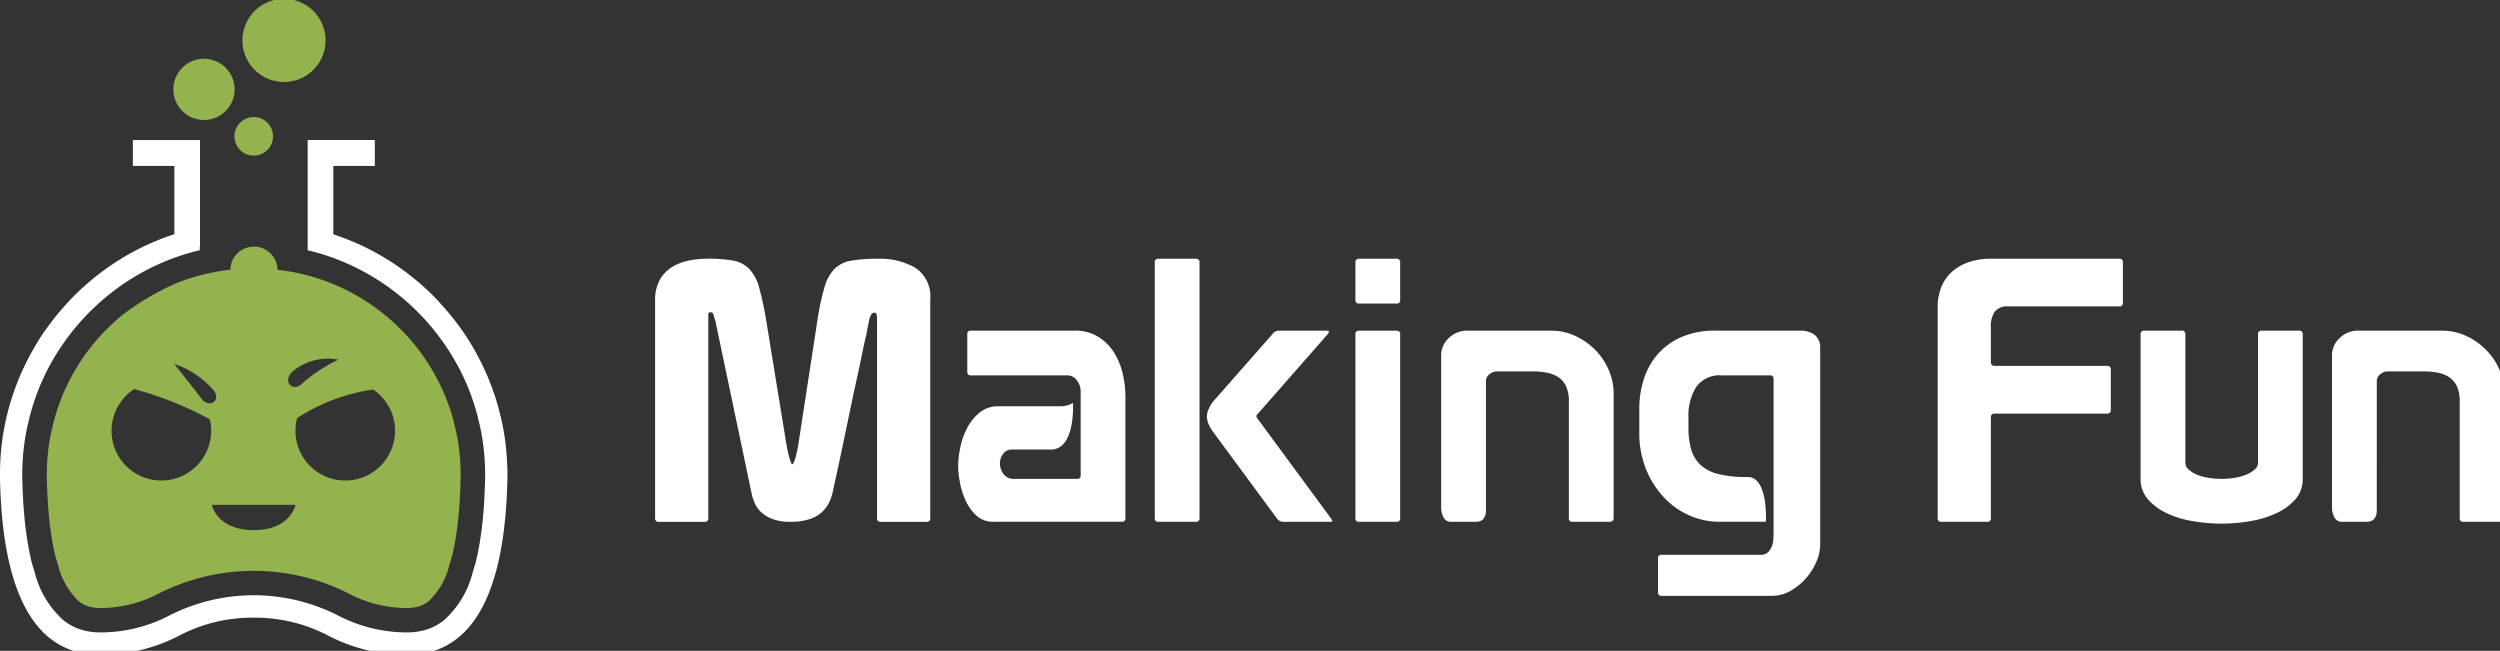 <svg xmlns="http://www.w3.org/2000/svg" xmlns:xlink="http://www.w3.org/1999/xlink" width="242" height="63" viewBox="0 0 242 63">
  <rect x="0" y="0" width="242" height="63" fill="#333333" stroke="none"/>
  <defs>
    <clipPath id="clip-path">
      <rect id="Rectangle_31" data-name="Rectangle 31" width="242" height="63" transform="translate(0 0)" fill="none"/>
    </clipPath>
  </defs>
  <g id="mf-logo" transform="translate(-62.584 -0.132)">
    <g id="Group_20" data-name="Group 20" transform="translate(62.584 0.132)" clip-path="url(#clip-path)">
      <path id="Path_20" data-name="Path 20" d="M139.275,27.313a1.867,1.867,0,1,1-.65-2.559,1.868,1.868,0,0,1,.65,2.559" transform="translate(-113.109 -13.162)" fill="#94b24d"/>
      <path id="Path_21" data-name="Path 21" d="M128.657,16.892a2.964,2.964,0,1,1-1.031-4.063,2.963,2.963,0,0,1,1.031,4.063" transform="translate(-106.365 -6.725)" fill="#94b24d"/>
      <path id="Path_22" data-name="Path 22" d="M144.942,6.08a4.023,4.023,0,1,1-1.4-5.513,4.022,4.022,0,0,1,1.4,5.513" transform="translate(-113.993 -0.111)" fill="#94b24d"/>
      <path id="Path_23" data-name="Path 23" d="M136.313,60.956q-.032-1.1-.152-2.173c-.038-.326-.08-.648-.131-.967-.117-.736-.269-1.461-.448-2.174-.134-.523-.28-1.039-.446-1.547-.023-.075-.05-.148-.076-.219-.118-.358-.247-.708-.381-1.058-.086-.221-.174-.442-.266-.662-.064-.152-.134-.3-.2-.454-.268-.606-.569-1.2-.885-1.778-.078-.143-.157-.287-.238-.429q-.434-.763-.922-1.492c-.165-.246-.342-.483-.516-.722s-.351-.474-.533-.707q-.57-.727-1.193-1.407c-.135-.149-.266-.3-.406-.446a25.128,25.128,0,0,0-1.984-1.858l-.007-.005a24.589,24.589,0,0,0-5.852-3.637l-.008,0q-1.071-.47-2.194-.838v-3.34h0V31.762h4.017V29.256l-6.489,0v.013h-.012V39.929c.078.019.157.035.234.055l.321.08c.254.068.505.14.757.216.078.024.157.047.237.073.3.094.6.2.894.3.023.009.05.016.074.027s.046.019.071.028a22.4,22.4,0,0,1,7.98,5.11c.053.053.108.106.161.16q.59.6,1.134,1.238c.047.056.1.11.143.166.363.435.707.886,1.036,1.348.037.054.079.1.116.158.36.516.7,1.045,1.019,1.591.033.057.063.117.1.175.158.281.315.561.461.849a22.192,22.192,0,0,1,1.007,2.261c.067.181.129.361.192.543.034.093.065.185.1.277.14.423.265.853.379,1.284.067.25.121.5.181.753.068.3.143.6.2.907.078.414.145.831.2,1.255q.137,1.073.171,2.173c0,.161.015.322.016.483-.007.754-.03,1.477-.063,2.173-.014.328-.033.652-.054.967-.05.759-.114,1.486-.2,2.173-.019.164-.041.323-.064.483-.1.772-.227,1.5-.37,2.173-.071.334-.146.656-.228.967h-.008l-.208.683a9.271,9.271,0,0,1-2.769,4.662,5.487,5.487,0,0,1-.536.379l-.008.007c-.146.089-.29.17-.441.244,0,0,0,0-.007.006-.152.073-.307.14-.468.2l-.023.009c-.14.051-.283.1-.429.136-.046.014-.094.023-.141.035-.111.028-.223.054-.338.075l-.163.028c-.116.018-.234.031-.355.045l-.149.014c-.17.013-.342.022-.518.022h-.009a14.462,14.462,0,0,1-6.746-1.667,17.988,17.988,0,0,0-16.22,0,14.462,14.462,0,0,1-6.746,1.667H96.9c-.177,0-.347-.01-.518-.022l-.15-.014c-.12-.014-.238-.027-.355-.045l-.163-.028c-.116-.021-.228-.047-.339-.075-.047-.012-.095-.021-.141-.035-.146-.04-.289-.085-.429-.136l-.022-.009c-.161-.06-.316-.127-.467-.2,0,0-.006,0-.007-.006-.151-.074-.3-.155-.44-.244a.033.033,0,0,1-.01-.007,5.412,5.412,0,0,1-.535-.379,9.268,9.268,0,0,1-2.769-4.662l-.207-.683h-.008c-.082-.311-.157-.633-.228-.967q-.217-1.016-.371-2.173c-.023-.161-.045-.319-.064-.483-.082-.687-.147-1.414-.2-2.173-.021-.315-.04-.639-.054-.967-.033-.7-.056-1.419-.063-2.173,0-.161.011-.322.015-.483q.033-1.1.171-2.173c.053-.424.12-.841.2-1.255.057-.306.132-.606.2-.907.059-.252.114-.5.181-.753.115-.431.239-.861.38-1.284.031-.092.063-.184.1-.277.062-.182.126-.362.193-.543A22.192,22.192,0,0,1,91.8,51.5c.147-.288.3-.568.462-.849.033-.058.063-.117.1-.175q.476-.818,1.019-1.591c.037-.054.078-.1.116-.157q.495-.694,1.037-1.349c.047-.056.1-.109.142-.164.364-.428.742-.844,1.136-1.242l.155-.153a22.4,22.4,0,0,1,7.984-5.114c.024-.009.047-.02.071-.028s.05-.017.073-.027c.3-.106.592-.207.895-.3.078-.026.157-.049.237-.073q.376-.114.756-.216l.321-.08c.08-.021.162-.038.243-.057V39.57h.023v-10.3h-.012v-.013l-6.487,0v2.506h4.016v3.276h0v3.329c-.759.249-1.5.53-2.226.849l-.008,0A24.619,24.619,0,0,0,96,42.856l-.006.005a24.806,24.806,0,0,0-1.985,1.858c-.139.146-.271.3-.406.446q-.621.681-1.193,1.407c-.182.233-.36.469-.533.707s-.35.476-.516.722q-.488.73-.922,1.492c-.081.142-.159.286-.238.429-.315.582-.616,1.172-.884,1.778-.068.152-.137.3-.2.454-.093.22-.18.441-.266.662-.134.35-.263.7-.382,1.058-.025.071-.052.144-.076.219-.167.508-.313,1.024-.445,1.547-.181.713-.333,1.438-.449,2.174-.049.32-.092.642-.13.967-.083.715-.132,1.439-.152,2.173,0,.161-.014.322-.015.483.007.75.028,1.472.062,2.173q.023.492.054.967c.05.756.12,1.477.2,2.173.02.163.039.324.059.483q.149,1.141.359,2.173c.066.332.138.653.213.967q1.162,4.812,3.724,6.976a.058.058,0,0,1,.009.009c.1.087.211.167.319.246.057.043.115.086.173.127.089.065.179.122.27.183s.173.107.26.156.152.089.229.131c.127.068.258.13.388.189.044.02.087.043.131.062.185.08.37.151.561.217.039.012.079.021.117.035.155.048.31.095.47.134.059.015.119.03.179.042.143.03.289.06.435.085.065.01.13.022.2.031.153.023.306.039.463.053.06.005.117.013.178.016.214.015.431.024.652.024a16.479,16.479,0,0,0,7.647-1.86,15.271,15.271,0,0,1,7.209-1.738h.009a15.274,15.274,0,0,1,7.209,1.738,16.478,16.478,0,0,0,7.647,1.86c.22,0,.438-.009.651-.024.063,0,.12-.011.179-.016.158-.014.311-.03.463-.053.066-.009.132-.021.2-.031.147-.024.291-.054.434-.085.061-.012.121-.027.18-.042.159-.039.314-.085.469-.134.039-.014.078-.023.117-.035.191-.065.376-.136.561-.217.044-.019.086-.042.131-.062.131-.059.262-.121.389-.189.077-.042.153-.086.229-.131s.175-.1.26-.156.182-.118.27-.183c.058-.041.117-.084.173-.127.108-.079.215-.159.318-.246a.046.046,0,0,1,.01-.009q2.563-2.158,3.724-6.976c.075-.314.147-.635.213-.967q.208-1.032.359-2.173c.02-.159.039-.32.059-.483.081-.7.149-1.417.2-2.173q.031-.474.054-.967c.034-.7.056-1.423.062-2.173,0-.161-.012-.322-.014-.483" transform="translate(-87.209 -15.701)" fill="#fff"/>
      <g id="Group_44" data-name="Group 44" transform="translate(63.414 25.046)">
        <path id="Path_24" data-name="Path 24" d="M0,165.467a4.047,4.047,0,0,1,.426-1.953,3.39,3.39,0,0,1,1.136-1.242,4.815,4.815,0,0,1,1.616-.657,8.886,8.886,0,0,1,1.864-.2,14.111,14.111,0,0,1,2.485.178,2.928,2.928,0,0,1,1.58.8,4.255,4.255,0,0,1,.977,1.865,32.072,32.072,0,0,1,.71,3.374l1.917,11.755q.036.143.089.462a6.125,6.125,0,0,0,.143.639c.059.213.118.4.177.569s.112.248.16.248.106-.082.178-.248a3.255,3.255,0,0,0,.178-.569q.071-.319.142-.621a2.536,2.536,0,0,0,.071-.373l1.846-12a24.868,24.868,0,0,1,.693-3.285,4.23,4.23,0,0,1,.994-1.829A3.013,3.013,0,0,1,19,161.6a15.013,15.013,0,0,1,2.557-.178,6.812,6.812,0,0,1,3.658.888,3.318,3.318,0,0,1,1.421,3.055v21.165a.315.315,0,0,1-.355.356H21.84a.314.314,0,0,1-.355-.356V167.172a2.663,2.663,0,0,0-.035-.3q-.036-.231-.213-.232a.3.3,0,0,0-.266.125,1.942,1.942,0,0,0-.161.266,1.75,1.75,0,0,0-.088.32c-.036.166-.071.343-.107.533s-.071.378-.106.568-.065.332-.089.426q-.213.888-.409,1.865t-.55,2.592q-.356,1.617-.871,4.119t-1.367,6.41a4.6,4.6,0,0,1-.355,1.1,3.2,3.2,0,0,1-.693.958,3.271,3.271,0,0,1-1.189.693,5.663,5.663,0,0,1-1.882.267,4.831,4.831,0,0,1-1.687-.249,3.508,3.508,0,0,1-1.083-.622,2.5,2.5,0,0,1-.639-.834,5.05,5.05,0,0,1-.32-.888l-3.551-16.9a3.06,3.06,0,0,1-.124-.409q-.09-.336-.231-.372H5.291c-.094,0-.142.082-.142.248v19.674a.314.314,0,0,1-.355.356H.355A.314.314,0,0,1,0,186.527Z" transform="translate(0 -161.418)" fill="#fff"/>
        <path id="Path_25" data-name="Path 25" d="M77.169,161.419h3.623a.314.314,0,0,1,.354.355v24.753a.314.314,0,0,1-.354.356H77.169a.314.314,0,0,1-.355-.356V161.774a.314.314,0,0,1,.355-.355m11.08,7.244a.711.711,0,0,1,.6-.284h4.617c.119,0,.183.035.2.107a.311.311,0,0,1-.125.248L86.9,176.3c-.048.048-.1.106-.16.178a.309.309,0,0,0-.089.178.47.47,0,0,0,.089.213,1.182,1.182,0,0,0,.16.213l7.031,9.553c.118.166.083.249-.106.249H89.243a.742.742,0,0,1-.6-.32l-6.18-8.382a3.337,3.337,0,0,1-.426-.728,1.994,1.994,0,0,1-.178-.8,1.81,1.81,0,0,1,.178-.693,3.364,3.364,0,0,1,.462-.764Z" transform="translate(-28.446 -161.418)" fill="#fff"/>
        <path id="Path_26" data-name="Path 26" d="M108.013,161.419h3.623a.314.314,0,0,1,.355.355V165.4a.314.314,0,0,1-.355.355h-3.623a.314.314,0,0,1-.355-.355v-3.623a.314.314,0,0,1,.355-.355m-.355,7.316a.314.314,0,0,1,.355-.355h3.623a.314.314,0,0,1,.355.355v17.792a.314.314,0,0,1-.355.355h-3.623a.314.314,0,0,1-.355-.355Z" transform="translate(-39.868 -161.418)" fill="#fff"/>
        <path id="Path_27" data-name="Path 27" d="M125.179,189.839q0,1.137-.995,1.137H121.8a.771.771,0,0,1-.727-.427,2.043,2.043,0,0,1-.23-.994V174.817a2.237,2.237,0,0,1,.728-1.616,2.525,2.525,0,0,1,1.864-.728h8.026a5.545,5.545,0,0,1,2.379.515,6.6,6.6,0,0,1,1.935,1.368,6.176,6.176,0,0,1,1.3,1.953,5.822,5.822,0,0,1,.462,2.272V190.62c0,.237-.131.356-.392.356H133.56a.314.314,0,0,1-.355-.356V179.328a3.449,3.449,0,0,0-.267-1.457,2.123,2.123,0,0,0-.745-.887,3.043,3.043,0,0,0-1.119-.444,7.233,7.233,0,0,0-1.385-.124h-3.444a1.11,1.11,0,0,0-.729.284.8.8,0,0,0-.337.6Z" transform="translate(-44.752 -165.512)" fill="#fff"/>
        <path id="Path_28" data-name="Path 28" d="M197.167,166.177a5.171,5.171,0,0,1,.39-2.1,4.011,4.011,0,0,1,1.084-1.473,4.723,4.723,0,0,1,1.633-.888,6.657,6.657,0,0,1,2.041-.3h12.43a.314.314,0,0,1,.353.355v3.907a.313.313,0,0,1-.353.355H204.02a1.54,1.54,0,0,0-1.331.515,2.488,2.488,0,0,0-.373,1.474V171.4c0,.261.119.39.355.39h10.9a.313.313,0,0,1,.354.355v3.907a.313.313,0,0,1-.354.355h-10.9c-.236,0-.355.13-.355.391v9.73a.314.314,0,0,1-.354.356h-4.44a.314.314,0,0,1-.354-.356Z" transform="translate(-73.015 -161.418)" fill="#fff"/>
        <path id="Path_29" data-name="Path 29" d="M240.073,172.473H243.7a.314.314,0,0,1,.354.355V186.82a2.923,2.923,0,0,1-.692,1.953,5.339,5.339,0,0,1-1.812,1.349,9.785,9.785,0,0,1-2.521.781,16.231,16.231,0,0,1-2.823.249,16.429,16.429,0,0,1-2.859-.249,9.5,9.5,0,0,1-2.5-.781,5.381,5.381,0,0,1-1.793-1.349,2.921,2.921,0,0,1-.693-1.953V172.828a.314.314,0,0,1,.355-.355h3.622a.314.314,0,0,1,.355.355v12.465a.826.826,0,0,0,.3.6,2.747,2.747,0,0,0,.781.5,4.59,4.59,0,0,0,1.119.32,7.959,7.959,0,0,0,1.314.106,7.656,7.656,0,0,0,1.3-.106,4.926,4.926,0,0,0,1.118-.32,2.7,2.7,0,0,0,.8-.5.828.828,0,0,0,.3-.6V172.828a.314.314,0,0,1,.355-.355" transform="translate(-84.564 -165.512)" fill="#fff"/>
        <path id="Path_30" data-name="Path 30" d="M262.125,189.839q0,1.137-.994,1.137h-2.379a.771.771,0,0,1-.729-.427,2.05,2.05,0,0,1-.23-.994V174.817a2.244,2.244,0,0,1,.727-1.616,2.528,2.528,0,0,1,1.864-.728h8.026a5.551,5.551,0,0,1,2.38.515,6.6,6.6,0,0,1,1.935,1.368,6.2,6.2,0,0,1,1.3,1.953,5.834,5.834,0,0,1,.461,2.272V190.62c0,.237-.13.356-.391.356h-3.586a.315.315,0,0,1-.356-.356V179.328a3.459,3.459,0,0,0-.266-1.457,2.129,2.129,0,0,0-.746-.887,3.039,3.039,0,0,0-1.119-.444,7.237,7.237,0,0,0-1.385-.124H263.19a1.108,1.108,0,0,0-.727.284.8.8,0,0,0-.337.6Z" transform="translate(-95.467 -165.512)" fill="#fff"/>
        <path id="Path_31" data-name="Path 31" d="M168.275,172.881a2.277,2.277,0,0,0-1.421-.408h-8.2a7.963,7.963,0,0,0-3.321.639,6.45,6.45,0,0,0-2.29,1.687,6.834,6.834,0,0,0-1.313,2.4A9.243,9.243,0,0,0,151.3,180v2.272a9.336,9.336,0,0,0,.693,3.711,8.742,8.742,0,0,0,1.793,2.734,7.458,7.458,0,0,0,2.468,1.688,7.11,7.11,0,0,0,2.752.568h4.55s.236-4.333-1.751-4.333h-.135a10.92,10.92,0,0,1-2.717-.284,3.892,3.892,0,0,1-1.722-.888,3.325,3.325,0,0,1-.906-1.492,7.468,7.468,0,0,1-.266-2.131v-.923a5.229,5.229,0,0,1,.763-3.019,2.792,2.792,0,0,1,2.468-1.1h4.652a.315.315,0,0,1,.356.356v14.7c0,.213-.007.455-.018.728a2.476,2.476,0,0,1-.142.746,1.615,1.615,0,0,1-.373.586.962.962,0,0,1-.71.249h-9.589a.314.314,0,0,0-.355.354v3.267a.314.314,0,0,0,.355.355H164.12a3.636,3.636,0,0,0,1.812-.479,5.676,5.676,0,0,0,1.491-1.208,5.987,5.987,0,0,0,1.013-1.6,4.135,4.135,0,0,0,.373-1.615V174.213a1.577,1.577,0,0,0-.533-1.332" transform="translate(-56.03 -165.512)" fill="#fff"/>
        <path id="Path_32" data-name="Path 32" d="M62.512,176.628a6.634,6.634,0,0,0-.853-2.06,4.764,4.764,0,0,0-1.527-1.509,4.248,4.248,0,0,0-2.291-.587H47.827a.315.315,0,0,0-.355.356v3.622a.314.314,0,0,0,.355.355h9.34a1.088,1.088,0,0,1,.923.5,1.7,1.7,0,0,1,.355.994v8.168a.314.314,0,0,1-.355.356H51.982a1.185,1.185,0,0,1-.995-.462,1.7,1.7,0,0,1-.355-1.065,1.438,1.438,0,0,1,.319-.906.994.994,0,0,1,.817-.408h3.793c2.409,0,2.142-4.51,2.142-4.51a2.41,2.41,0,0,1-1.281.32H50.491a2.788,2.788,0,0,0-1.812.6,4.731,4.731,0,0,0-1.207,1.473,7.115,7.115,0,0,0-.675,1.9,9.373,9.373,0,0,0-.213,1.881,9.238,9.238,0,0,0,.142,1.35,7.7,7.7,0,0,0,.515,1.775,4.619,4.619,0,0,0,1.047,1.545,2.389,2.389,0,0,0,1.74.657H62.423a.314.314,0,0,0,.355-.355V178.9a9.927,9.927,0,0,0-.266-2.272" transform="translate(-17.251 -165.512)" fill="#fff"/>
      </g>
      <path id="Path_33" data-name="Path 33" d="M136.96,72.784c-.02-.642-.07-1.3-.152-1.935-.048-.379-.108-.749-.176-1.118-.036-.191-.079-.375-.122-.559l-.107-.462c-.035-.155-.071-.308-.112-.461-.1-.394-.215-.777-.34-1.153l-.078-.224c-.069-.2-.125-.361-.185-.523a20.012,20.012,0,0,0-11.827-11.688l-.062-.021c-.264-.095-.53-.186-.8-.27l-.177-.053c-.265-.08-.492-.145-.72-.206l-.284-.071c-.2-.05-.408-.1-.618-.143l-.334-.068c-.192-.037-.394-.073-.595-.106l-.339-.054c-.207-.03-.408-.055-.612-.078l-.089-.01c0-.042.007-.084.007-.127a2.282,2.282,0,0,0-4.552,0c0,.041,0,.081.007.121l-.158.018c-.183.021-.384.046-.584.074-.121.017-.231.036-.342.054-.206.034-.405.07-.6.109l-.337.07c-.2.042-.408.09-.616.142l-.282.071c-.23.062-.454.125-.675.192l-.222.067c-.263.084-.532.174-.8.27l-.473.173a24.84,24.84,0,0,0-5.7,3.4l-.546.5a19.712,19.712,0,0,0-5.168,7.646c-.054.149-.114.316-.17.483l-.086.248c-.131.391-.241.775-.345,1.162-.046.177-.091.371-.135.564l-.086.37c-.043.18-.085.359-.12.542-.068.365-.127.743-.177,1.127-.08.637-.131,1.292-.149,1.936l-.016.446c.008.668.029,1.364.06,2.035.014.312.031.618.051.916.049.734.11,1.423.186,2.054l.057.442c.094.712.209,1.382.341,2,.048.225.1.441.149.653l.245.8a7.141,7.141,0,0,0,1.992,3.513c.055.043.118.091.187.139l.2.13c.053.029.106.057.158.083l.047.023c.069.032.139.062.209.088l.014,0c.071.026.143.05.217.07l.085.024.215.045.1.016c.086.014.17.022.252.032.178.014.292.022.409.022a12.173,12.173,0,0,0,5.77-1.455,20.345,20.345,0,0,1,18.181,0,12.19,12.19,0,0,0,5.771,1.456c.117,0,.231-.007.344-.015l.088-.009c.057-.007.14-.015.224-.028l.123-.02.171-.04.08-.019c.089-.026.158-.046.214-.066l.052-.019c.057-.022.114-.045.169-.071l.086-.042c.072-.035.141-.073.209-.114l.045-.028a3.031,3.031,0,0,0,.3-.218,7.125,7.125,0,0,0,1.978-3.5l.244-.8c.053-.209.1-.427.15-.649.136-.639.249-1.308.337-1.986.026-.171.044-.305.06-.443q.114-.958.186-2.063c.02-.3.037-.6.051-.914.031-.677.054-1.369.061-2.093Zm-16.266-9.35a5.337,5.337,0,0,1,4.452-1.15,14.894,14.894,0,0,0-3.557,2.343c-.916.852-1.9-.306-.895-1.193M113.1,65.308c.7.988-.5,1.69-1.189.788-.608-.8-2.661-3.4-2.661-3.4a8.605,8.605,0,0,1,3.85,2.61M108,73.982a4.817,4.817,0,0,1-2.637-8.851,33.337,33.337,0,0,1,7.32,2.923,4.724,4.724,0,0,1,.136,1.108A4.82,4.82,0,0,1,108,73.982m8.936,4.8c-3.577,0-4.044-2.441-4.044-2.441h8.089s-.468,2.441-4.045,2.441m8.864-4.8a4.82,4.82,0,0,1-4.82-4.821,4.767,4.767,0,0,1,.163-1.222,18.147,18.147,0,0,1,7.362-2.764,4.818,4.818,0,0,1-2.705,8.807" transform="translate(-92.38 -27.468)" fill="#94b24d"/>
    </g>
  </g>
</svg>
